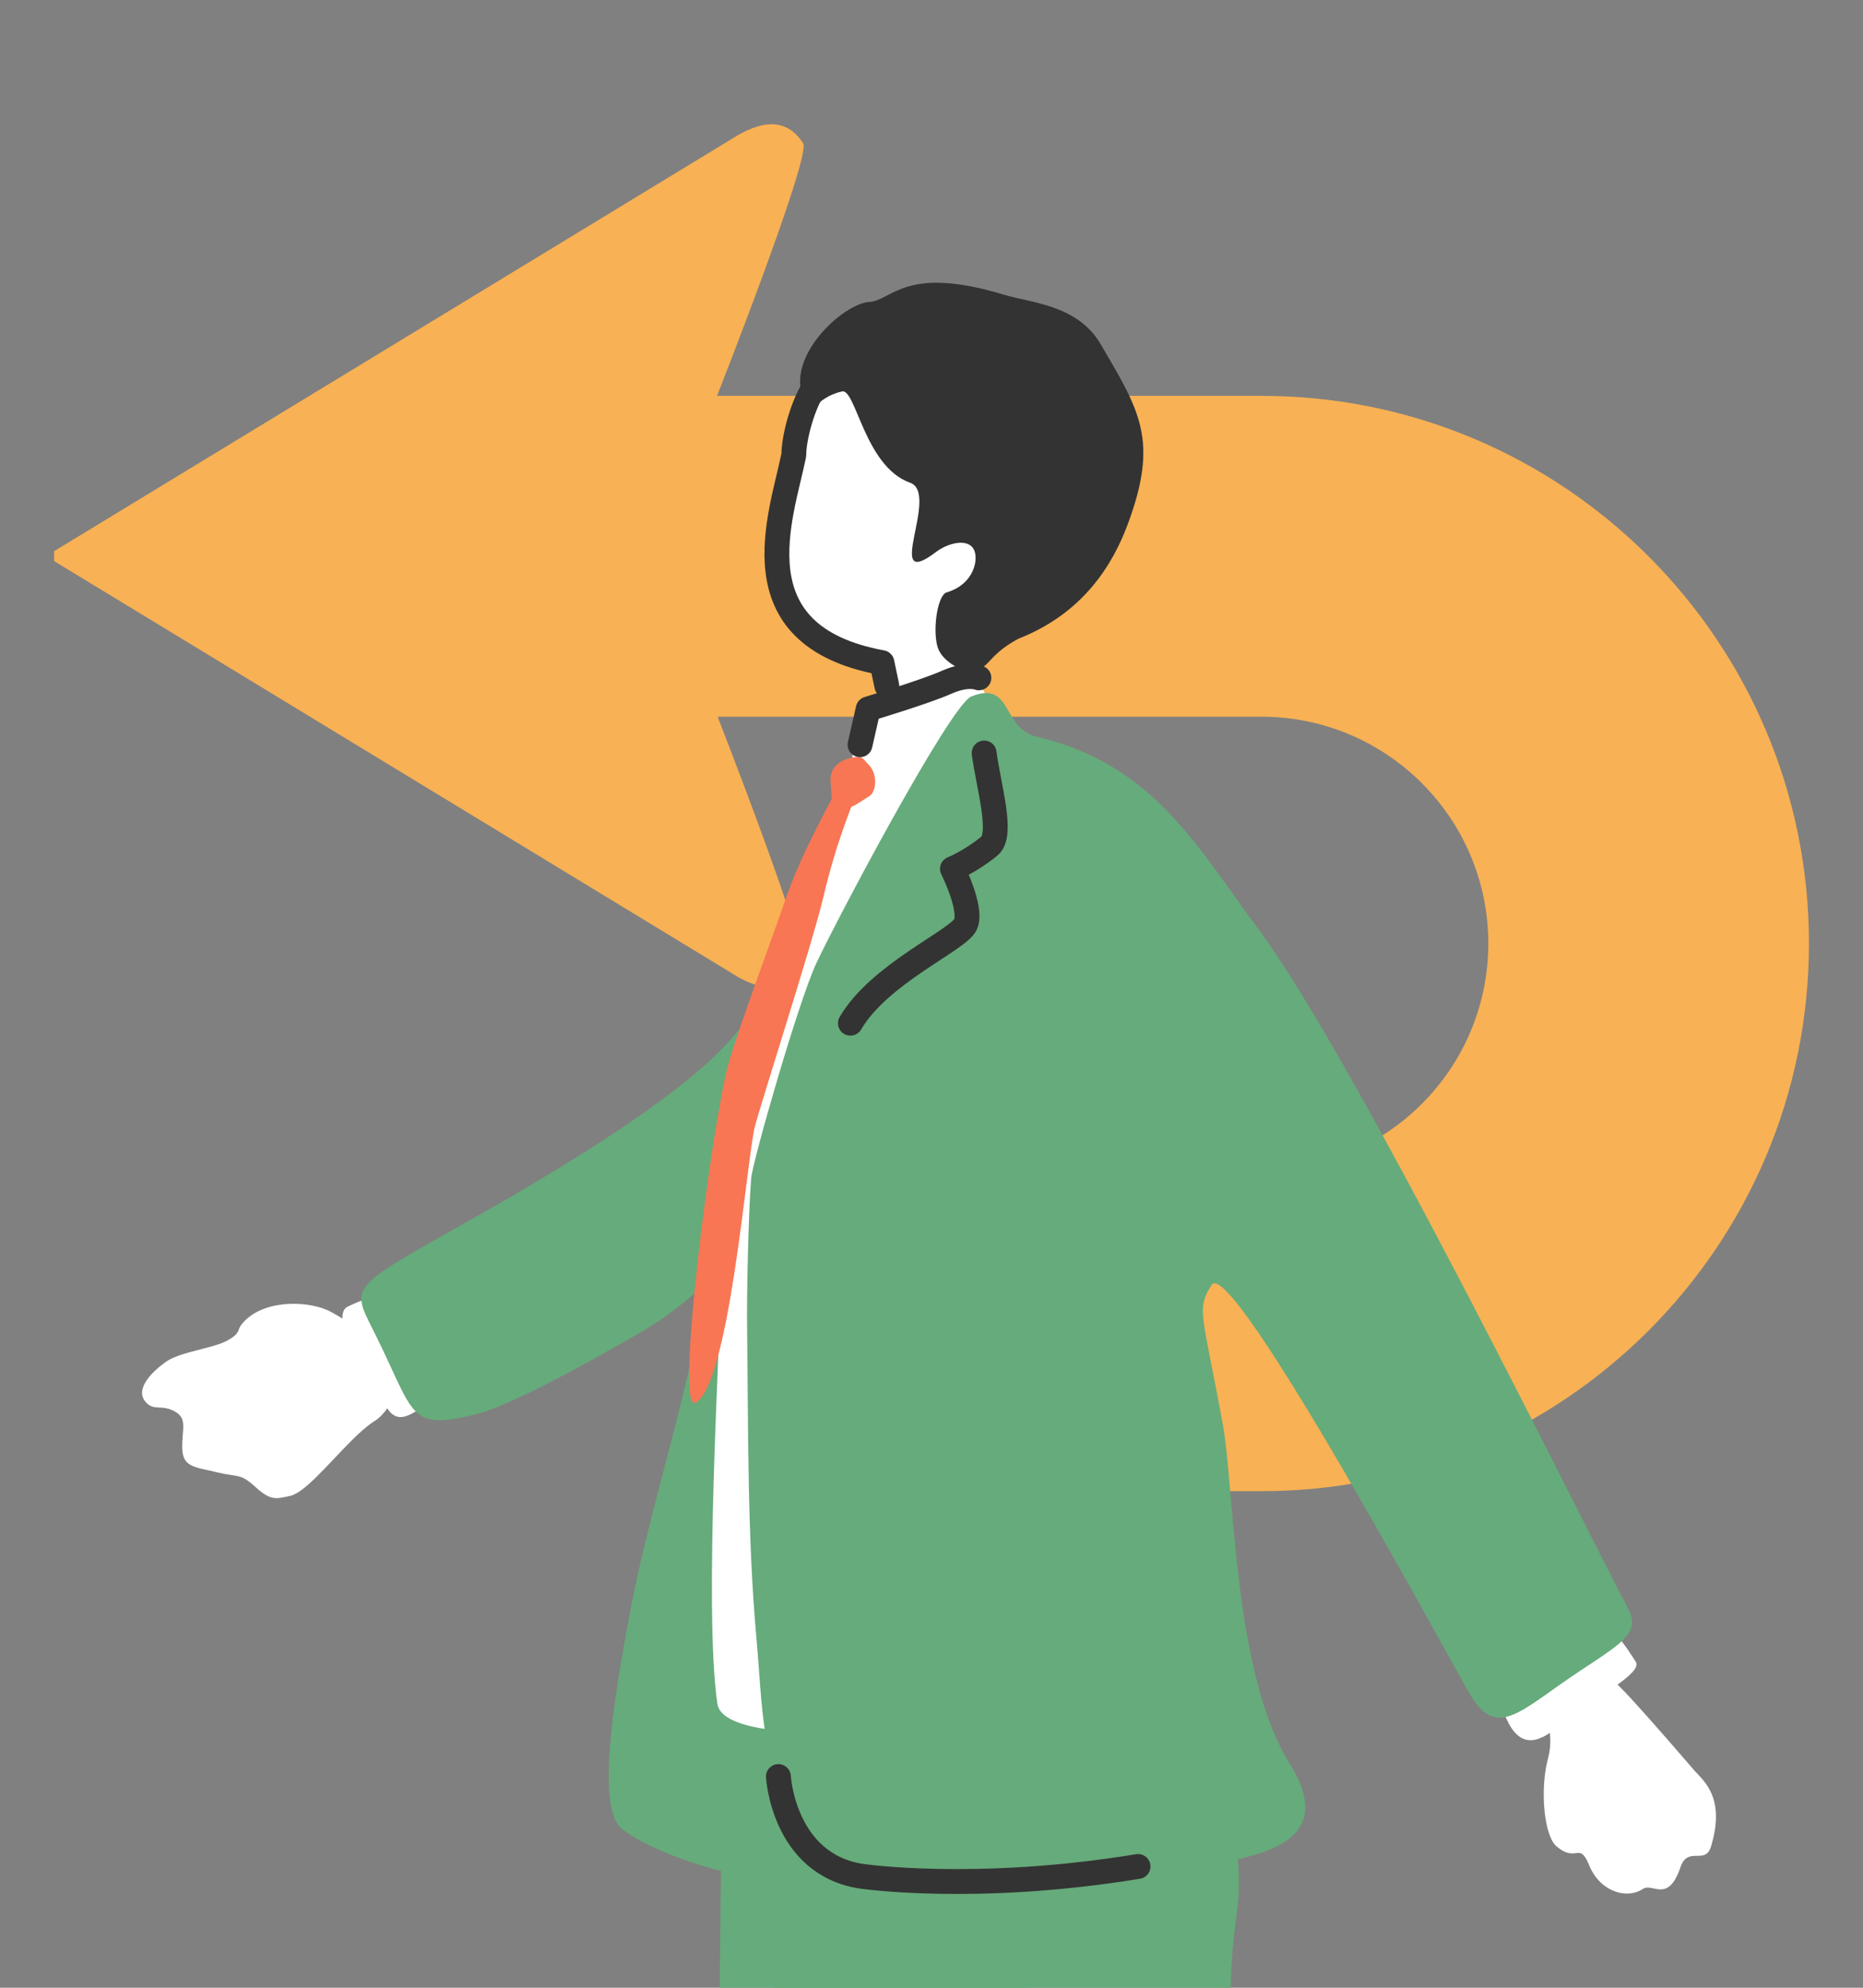 <svg xmlns="http://www.w3.org/2000/svg" width="150" height="160"><rect width="100%" height="100%" fill="#808080" stroke="none"/><defs><clipPath id="a"><path d="M0 0h150v160H0z" style="fill:none"/></clipPath></defs><g style="clip-path:url(#a)"><path d="M87.943 94.202h13.628c10.08 0 18.26-8.18 18.26-18.26 0-10.07-8.18-18.25-18.26-18.25H57.78s7.548 19.285 6.886 20.292c-.7 1.094-2.378 2.542-5.802.317L4.36 45.166l-.01-.796 54.513-33.154c2.407-1.554 4.44-1.794 5.802.316.671 1.036-6.934 20.332-6.934 20.332h43.84c24.331 0 44.078 19.756 44.078 44.078 0 24.33-19.747 44.087-44.078 44.087H87.943z" style="fill:#f8b154;fill-rule:evenodd"/><path d="M14.674 116.564c-.03-1.565.452-2.376-.62-2.963s-1.679.017-2.342-.768c-.877-1.038.539-2.442 1.679-3.236 1.139-.793 3.794-1.068 4.91-1.69 1.116-.623.75-.805 1.163-1.32 1.55-1.924 4.99-1.945 6.876-1.14.799.34 2.27 1.478 3.274 1.583 1.428.49 2.185 1.955 2.252 4.418-.01 1.15-.932 2.507-1.79 2.986-.598.4-1.174.924-1.813 1.564-1.817 1.814-3.705 4.14-4.895 4.407s-1.578.396-2.824-.732c-1.243-1.128-1.339-.734-3.09-1.167-1.754-.435-2.75-.377-2.78-1.942" style="fill:#fff"/><path d="M28.001 105.172c1.89-.915 5.093-2.095 6.536.647 1.444 2.742 3.26 5.924 1.331 6.497-1.927.573-3.386 2.739-4.568 1.213s-5.01-7.528-3.299-8.357" style="fill:#fff"/><path d="M35.23 99.686c4.005-2.27 19.386-10.634 24.049-16.552 4.565-5.795 19.06 12.225 12.13 11.636-8.472-.722-11.252 7.504-19.945 12.543-5.36 3.108-10.81 5.963-13.185 6.538-5.375 1.302-4.842.09-7.98-6.275-1.869-3.792-2.442-3.71 4.93-7.89" style="fill:#66ab7b"/><path d="M64.845 38.102a.308.308 0 1 1-.562-.253.308.308 0 0 1 .562.253M128.099 132.464c1.199 1.232 1.133 2.144 2.307 3.301s4.103 4.53 5.973 6.697c.762.881 2.59 2.194 1.377 6.186-.458 1.5-1.86-.092-2.453 1.652-1.003 2.938-2.23 1.23-3.022 1.744-1.368.89-3.48.157-4.312-1.868s-.992-.18-2.637-1.552c-.99-.823-1.37-4.487-.7-7.048.67-2.553-.592-4.61-1.281-5.629-.707-1.043 4.134-4.112 4.748-3.483" style="fill:#fff"/><path d="M125.8 138.74c2.95-2.317 6.49-4.076 5.9-4.99-1.33-2.062-2.904-4.412-5.08-2.88-2.503 1.76-7.47 3.582-5.131 7.88 1.29 2.375 2.978 1.038 4.31-.01" style="fill:#fff"/><path d="M59.754 92.757c-2.47 3.253-2.779 10.472-4.096 16.615-1.268 5.915-3.567 13.38-4.775 19.607-1.68 8.664-2.845 16.762-.727 18.31 3.938 2.878 13.604 5.15 18.08 4.373 4.477-.775 5.375-19.055 3.58-27.26-1.796-8.205-.208-29.03-2.704-30.009-2.497-.98-6.121-1.656-9.358-1.636" style="fill:#66ab7b"/><path d="M66.88 133.868c1.425.02 17.636 2.497 17.012 11.06-.52 7.134-2.377 33.934-4.336 33.62-1.543-.245-6.987 60.72-8.597 78-.58 6.22-2.428 6.903-9.323 6.426-7.785-.537-8.827-2.852-7.61-14.392.525-4.997 2.667-43.253 3.46-58.108.556-10.353.263-42.89.956-51.249.68-8.202 3.523-5.431 8.438-5.357" style="fill:#66ab7b"/><path d="M62.517 135.89c1.374-.38 7.731.395 20.372 0 11.853-.37 11.263-12.07 13.15-3.696 1.573 6.979 4.41 15.839 3.544 21.796-1.094 7.536-.482 17.249 1.703 27.83.891 4.316 10.757 53.367 14.232 70.37 1.25 6.12-.321 7.31-7.057 8.854-7.608 1.745-9.276-.166-11.461-11.561-.947-4.936-10.014-42.165-13.554-56.614-2.162-8.825-1.42-14.505-4.384-14.505-20.464 0-20.117-41.483-16.545-42.474" style="fill:#66ab7b"/><path d="M70.413 52.179c.382-.082 5.467-.785 5.935-.931.361.766 1.087 5.311 1.843 6.136 1.734 1.89 4.959 4.68-.7 5.494-9.512 1.368-6.836-1.53-6.385-3.838.643-3.285-.58-6.324-.693-6.861" style="fill:#ffdbb0"/><path d="M79.8 56.645c-1.19-1.861-1.028-2.893-3.92-1.854-2.795 1.004-4.408 1.47-5.653 2.13-.931.49-1.606 3.133-1.628 4.495-.05 2.939-8.687 17.574-9.151 23.808-.46 6.145-1.266 9.801-1.383 17.438-.086 5.601-1.417 26.821-.306 34.477.55 3.795 18.397 2.47 33.431.038 5.574-.902.402-31.623 2.32-58.08.464-6.4-3.21-13.955-8.62-16.44-4.598-2.112-4.394-3.102-5.09-6.012" style="fill:#fff"/><path d="M69.979 61.594c-.535-.515-.458-.78-1.352-.615s-1.882.755-1.751 1.986c.127 1.182-.058 1.986.787 2.163.697.15 1.74-.7 2.314-1.031s.72-1.718.002-2.503" style="fill:#f87654"/><path d="M69.052 63.635c-.36.959-1.735 4.177-2.752 8.547-.834 3.586-5.056 16.655-5.53 18.541-.658 2.625-2.042 20.757-4.782 22.193-1.7.892 1.382-22.816 2.687-27.364.85-2.958 3.659-10.495 4.521-13.02 1.015-2.97 2.468-5.759 4.01-8.697.932-1.772 2.24-1.383 1.846-.2" style="fill:#f87654"/><path d="M82.45 49.94c-2.57 3.422-9.215 8.663-10.512 6.18-1.62-3.106-3.658-3.121-5.87-4.958-1.721-1.846-2.873-4.497-3.06-5.603-.172-1.015-.11-2.194.149-3.294.603-2.571.317-4.933 1.232-7.784.519-1.622 5.03-8.478 12.583-8.048 6.64.377 10.854 16.345 5.477 23.507" style="fill:#fff"/><path d="M67.744 31.523c-2.12.479-2.302 2.156-2.992.689-1.63-3.465 3.167-7.794 5.244-7.908 1.842-.102 2.848-3.026 10.924-.556 1.998.611 5.837.77 7.696 3.948 3.135 5.36 4.719 7.718 2.175 14.528-1.196 3.202-3.553 7.134-8.792 9.187-2.792 1.49-2.26 2.704-4.162 2.566-.488-.037-1.967-.74-2.33-1.85-.418-1.267-.083-4.02.652-4.425 2.316-.647 2.685-2.791 2.211-3.543-.539-.857-2.11-.41-2.99.26-4.394 3.34.345-4.695-2.103-5.563-3.718-1.32-4.386-7.788-5.533-7.333" style="fill:#333"/><path d="M65.706 77.58c1.572-3.392 10.798-20.822 12.5-21.517 3.31-1.35 2.448 2.59 5.256 3.235 9.476 2.181 13.113 9.156 17.716 15.295 8.157 10.878 27.234 49.962 29.847 54.764 1.1 2.019-.23 2.773-3.789 5.123-4.7 3.103-6.641 5.584-8.805 2.03-1.241-2.039-19.27-35.545-20.876-33.08-1.269 1.949-.727 2.314.89 11.16.976 5.345.826 20.031 5.392 27.37 5.036 8.095-5.881 8.314-17.928 8.92-4.838.243-17.314-1.316-19.629-3.369-5.1-3.365-4.774-8.984-5.368-15.555-.758-8.355-.657-17.118-.76-25.088-.034-2.68.098-8.883.328-12.038.156-1.495 3.79-14.15 5.226-17.25" style="fill:#66ab7b"/><path d="M79.238 60.61c.359 2.723 1.555 6.565.419 7.496-1.558 1.274-2.972 1.827-2.972 1.827s1.602 3.178 1.065 4.456c-.535 1.27-6.931 3.953-9.28 7.972M66 30.629c-1.174 1.174-2.087 4.435-2.087 6-.975 4.862-4.797 14.526 7.096 16.709l.393 1.863M78.815 54.564s-.892-.396-2.58.346c-1.674.757-6.333 2.154-6.333 2.154l-.655 2.883M62.674 142.999s.391 7.043 6.652 8.021c0 0 9.196 1.37 22.304-.782" style="fill:none;stroke:#333;stroke-linecap:round;stroke-linejoin:round;stroke-width:2px"/></g></svg>